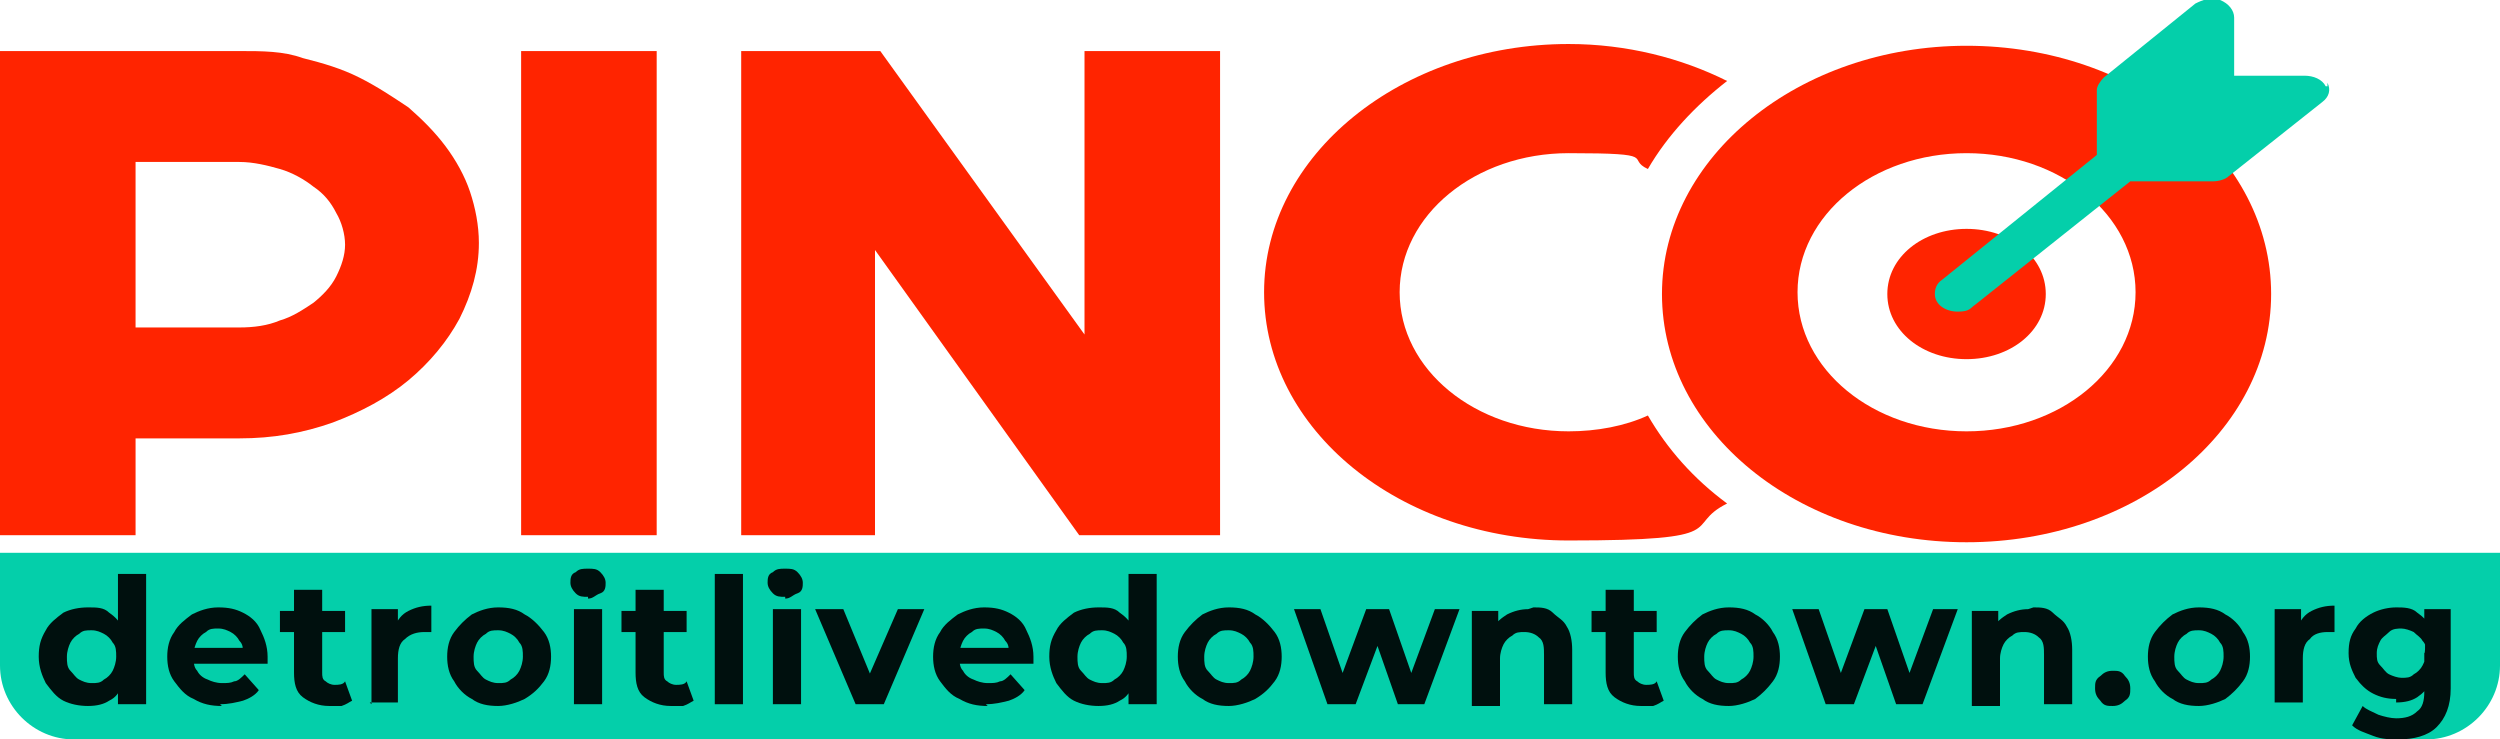 <?xml version="1.0" encoding="UTF-8"?>
<svg id="_Шар_1" data-name=" Шар 1" xmlns="http://www.w3.org/2000/svg" version="1.1" viewBox="0 0 142 42">
  <defs>
    <style>
      .cls-1 {
        fill: #00100e;
      }

      .cls-1, .cls-2, .cls-3 {
        stroke-width: 0px;
      }

      .cls-2 {
        fill: #ff2400;
      }

      .cls-3 {
        fill: #04cfaa;
      }
    </style>
  </defs>
  <path class="cls-2" d="M7.8,30.4H0V2.9h13.6c1.3,0,2.5,0,3.6.4,1.2.3,2.2.6,3.2,1.1s1.9,1.1,2.8,1.7c.8.7,1.5,1.4,2.1,2.2.6.8,1.1,1.7,1.4,2.6s.5,1.9.5,2.9c0,1.5-.4,2.9-1.1,4.3-.7,1.3-1.7,2.5-2.9,3.5-1.2,1-2.7,1.8-4.3,2.4-1.7.6-3.4.9-5.3.9h-5.9v5.5h0ZM7.7,9.2v9.4h5.9c.8,0,1.6-.1,2.3-.4.7-.2,1.3-.6,1.9-1,.5-.4,1-.9,1.3-1.5s.5-1.2.5-1.8-.2-1.3-.5-1.8c-.3-.6-.7-1.1-1.3-1.5-.5-.4-1.2-.8-1.9-1s-1.5-.4-2.3-.4c0,0-5.9,0-5.9,0Z"/>
  <path class="cls-2" d="M37.3,30.4h-7.7V2.9h7.7v27.5Z"/>
  <path class="cls-2" d="M61.3,30.4l-11.6-16.2v16.2h-7.6V2.9h7.9l11.6,16.1V2.9h7.7v27.5h-8Z"/>
  <path class="cls-2" d="M93.6,23.6c-1.3.6-2.9.9-4.5.9-5.3,0-9.6-3.5-9.6-7.9s4.3-7.9,9.6-7.9,3.2.3,4.5.9c1.1-1.9,2.7-3.6,4.5-5-2.6-1.3-5.7-2.1-9-2.1-9.5,0-17.3,6.3-17.3,14.1s7.7,14.1,17.3,14.1,6.4-.8,9-2.1c-1.9-1.4-3.4-3.1-4.5-5Z"/>
  <path class="cls-2" d="M111.7,2.6c-9.5,0-17.3,6.3-17.3,14.1s7.7,14.1,17.3,14.1,17.3-6.3,17.3-14.1-7.7-14.1-17.3-14.1ZM111.7,24.5c-5.3,0-9.6-3.5-9.6-7.9s4.3-7.9,9.6-7.9,9.6,3.5,9.6,7.9-4.3,7.9-9.6,7.9Z"/>
  <path class="cls-2" d="M111.7,20.4c2.5,0,4.5-1.6,4.5-3.7s-2-3.7-4.5-3.7-4.5,1.6-4.5,3.7,2,3.7,4.5,3.7Z"/>
  <path class="cls-3" d="M132.1,4.9c-.2-.4-.7-.6-1.2-.6h-4V1c0-.4-.3-.8-.8-1-.5-.2-1,0-1.4.2l-5.2,4.2c-.2.2-.4.5-.4.7v3.7l-8.8,7.1c-.3.2-.4.5-.4.8,0,.6.6,1,1.3,1s.7-.2,1-.4l8.8-7h4.7c.3,0,.7-.1.9-.3l5.3-4.2c.4-.3.5-.7.3-1.1v.2Z"/>
  <path class="cls-3" d="M0,31.4h142v6.4c0,2.3-1.9,4.2-4.2,4.2H4.2c-2.3,0-4.2-1.9-4.2-4.2v-6.4h0Z"/>
  <g>
    <path class="cls-1" d="M5,40.1c-.5,0-1-.1-1.4-.3-.4-.2-.7-.6-1-1-.2-.4-.4-.9-.4-1.5s.1-1,.4-1.5c.2-.4.6-.7,1-1,.4-.2.9-.3,1.4-.3s.9,0,1.2.3c.3.2.6.5.8.9.2.4.3.9.3,1.6s0,1.1-.3,1.6-.4.7-.8.9c-.3.2-.7.3-1.2.3ZM5.2,38.8c.3,0,.5,0,.7-.2.2-.1.4-.3.5-.5s.2-.5.2-.8,0-.6-.2-.8c-.1-.2-.3-.4-.5-.5-.2-.1-.4-.2-.7-.2s-.5,0-.7.2c-.2.1-.4.3-.5.5-.1.2-.2.5-.2.8s0,.6.2.8.3.4.5.5c.2.1.4.2.7.2ZM6.7,40v-2.7s0-1.6,0-1.6v-3.1h1.6v7.4h-1.5Z"/>
    <path class="cls-1" d="M12.6,40.1c-.6,0-1.1-.1-1.6-.4-.5-.2-.8-.6-1.1-1-.3-.4-.4-.9-.4-1.4s.1-1,.4-1.4c.2-.4.6-.7,1-1,.4-.2.9-.4,1.5-.4s1,.1,1.4.3c.4.2.8.5,1,1,.2.4.4.9.4,1.5s0,.1,0,.2c0,0,0,.1,0,.2h-4.4v-.9h3.6l-.6.3c0-.3,0-.5-.2-.7-.1-.2-.3-.4-.5-.5-.2-.1-.4-.2-.7-.2s-.5,0-.7.2c-.2.1-.4.3-.5.5s-.2.5-.2.7v.2c0,.3,0,.6.2.8.1.2.3.4.6.5.2.1.5.2.8.2s.5,0,.7-.1c.2,0,.4-.2.6-.4l.8.9c-.2.3-.6.5-.9.6-.4.1-.8.2-1.3.2Z"/>
    <path class="cls-1" d="M15.9,35.9v-1.2h3.7v1.2h-3.7ZM18.7,40.1c-.6,0-1.1-.2-1.5-.5s-.5-.8-.5-1.4v-4.7h1.6v4.7c0,.2,0,.4.2.5.1.1.3.2.5.2s.5,0,.6-.2l.4,1.1c-.2.1-.3.2-.6.3-.2,0-.5,0-.7,0Z"/>
    <path class="cls-1" d="M21.1,40v-5.4h1.5v1.5l-.2-.5c.2-.4.4-.7.8-.9.4-.2.8-.3,1.3-.3v1.5c0,0-.1,0-.2,0s-.1,0-.2,0c-.4,0-.8.1-1.1.4-.3.2-.4.6-.4,1.1v2.5h-1.6Z"/>
    <path class="cls-1" d="M28.3,40.1c-.6,0-1.1-.1-1.5-.4-.4-.2-.8-.6-1-1-.3-.4-.4-.9-.4-1.4s.1-1,.4-1.4.6-.7,1-1c.4-.2.9-.4,1.5-.4s1.1.1,1.5.4c.4.2.8.6,1.1,1s.4.9.4,1.4-.1,1-.4,1.4-.6.7-1.1,1c-.4.2-1,.4-1.5.4ZM28.3,38.8c.3,0,.5,0,.7-.2.2-.1.4-.3.5-.5.1-.2.2-.5.2-.8s0-.6-.2-.8c-.1-.2-.3-.4-.5-.5-.2-.1-.4-.2-.7-.2s-.5,0-.7.2c-.2.1-.4.3-.5.5-.1.2-.2.5-.2.8s0,.6.2.8.3.4.5.5c.2.1.4.2.7.2Z"/>
    <path class="cls-1" d="M33.4,33.9c-.3,0-.5,0-.7-.2s-.3-.4-.3-.6,0-.5.3-.6c.2-.2.4-.2.7-.2s.5,0,.7.2c.2.2.3.4.3.6s0,.5-.3.6-.4.3-.7.3ZM32.6,40v-5.4h1.6v5.4h-1.6Z"/>
    <path class="cls-1" d="M35.3,35.9v-1.2h3.7v1.2h-3.7ZM38.1,40.1c-.6,0-1.1-.2-1.5-.5s-.5-.8-.5-1.4v-4.7h1.6v4.7c0,.2,0,.4.2.5.1.1.3.2.5.2s.5,0,.6-.2l.4,1.1c-.2.1-.3.2-.6.3-.2,0-.5,0-.7,0Z"/>
    <path class="cls-1" d="M40.6,40v-7.4h1.6v7.4h-1.6Z"/>
    <path class="cls-1" d="M44.6,33.9c-.3,0-.5,0-.7-.2s-.3-.4-.3-.6,0-.5.3-.6c.2-.2.4-.2.7-.2s.5,0,.7.2c.2.2.3.4.3.6s0,.5-.3.6-.4.3-.7.3ZM43.9,40v-5.4h1.6v5.4h-1.6Z"/>
    <path class="cls-1" d="M48.6,40l-2.3-5.4h1.6l1.9,4.6h-.8l2-4.6h1.5l-2.3,5.4h-1.6Z"/>
    <path class="cls-1" d="M56.1,40.1c-.6,0-1.1-.1-1.6-.4-.5-.2-.8-.6-1.1-1-.3-.4-.4-.9-.4-1.4s.1-1,.4-1.4c.2-.4.6-.7,1-1,.4-.2.9-.4,1.5-.4s1,.1,1.4.3c.4.2.8.5,1,1,.2.4.4.9.4,1.5s0,.1,0,.2c0,0,0,.1,0,.2h-4.4v-.9h3.6l-.6.3c0-.3,0-.5-.2-.7-.1-.2-.3-.4-.5-.5-.2-.1-.4-.2-.7-.2s-.5,0-.7.2c-.2.1-.4.3-.5.5s-.2.5-.2.7v.2c0,.3,0,.6.2.8.1.2.3.4.6.5.2.1.5.2.8.2s.5,0,.7-.1c.2,0,.4-.2.6-.4l.8.9c-.2.3-.6.5-.9.6-.4.1-.8.2-1.3.2Z"/>
    <path class="cls-1" d="M62.4,40.1c-.5,0-1-.1-1.4-.3-.4-.2-.7-.6-1-1-.2-.4-.4-.9-.4-1.5s.1-1,.4-1.5c.2-.4.6-.7,1-1,.4-.2.9-.3,1.4-.3s.9,0,1.2.3c.3.2.6.5.8.9.2.4.3.9.3,1.6s0,1.1-.3,1.6-.4.7-.8.9c-.3.2-.7.3-1.2.3ZM62.6,38.8c.3,0,.5,0,.7-.2.2-.1.4-.3.5-.5s.2-.5.2-.8,0-.6-.2-.8c-.1-.2-.3-.4-.5-.5-.2-.1-.4-.2-.7-.2s-.5,0-.7.2c-.2.1-.4.3-.5.5-.1.2-.2.5-.2.8s0,.6.2.8.3.4.5.5c.2.1.4.2.7.2ZM64.1,40v-2.7s0-1.6,0-1.6v-3.1h1.6v7.4h-1.5Z"/>
    <path class="cls-1" d="M69.8,40.1c-.6,0-1.1-.1-1.5-.4-.4-.2-.8-.6-1-1-.3-.4-.4-.9-.4-1.4s.1-1,.4-1.4.6-.7,1-1c.4-.2.9-.4,1.5-.4s1.1.1,1.5.4c.4.2.8.6,1.1,1s.4.9.4,1.4-.1,1-.4,1.4-.6.7-1.1,1c-.4.2-1,.4-1.5.4ZM69.8,38.8c.3,0,.5,0,.7-.2.2-.1.4-.3.5-.5.1-.2.2-.5.2-.8s0-.6-.2-.8c-.1-.2-.3-.4-.5-.5-.2-.1-.4-.2-.7-.2s-.5,0-.7.2c-.2.1-.4.3-.5.5-.1.2-.2.5-.2.8s0,.6.2.8.3.4.5.5c.2.1.4.2.7.2Z"/>
    <path class="cls-1" d="M75.4,40l-1.9-5.4h1.5l1.6,4.6h-.7l1.7-4.6h1.3l1.6,4.6h-.7l1.7-4.6h1.4l-2,5.4h-1.5l-1.4-4h.5l-1.5,4h-1.5Z"/>
    <path class="cls-1" d="M87.1,34.5c.4,0,.8,0,1.1.3s.6.4.8.8c.2.3.3.8.3,1.3v3.1h-1.6v-2.8c0-.4,0-.8-.3-1-.2-.2-.5-.3-.8-.3s-.5,0-.7.2c-.2.1-.4.3-.5.5-.1.2-.2.5-.2.8v2.7h-1.6v-5.4h1.5v1.5l-.3-.5c.2-.4.5-.6.8-.8.4-.2.8-.3,1.2-.3Z"/>
    <path class="cls-1" d="M90.4,35.9v-1.2h3.7v1.2h-3.7ZM93.2,40.1c-.6,0-1.1-.2-1.5-.5-.4-.3-.5-.8-.5-1.4v-4.7h1.6v4.7c0,.2,0,.4.2.5.1.1.3.2.5.2s.5,0,.6-.2l.4,1.1c-.2.1-.3.2-.6.3-.2,0-.5,0-.7,0Z"/>
    <path class="cls-1" d="M98.2,40.1c-.6,0-1.1-.1-1.5-.4-.4-.2-.8-.6-1-1-.3-.4-.4-.9-.4-1.4s.1-1,.4-1.4.6-.7,1-1c.4-.2.9-.4,1.5-.4s1.1.1,1.5.4c.4.2.8.6,1,1,.3.4.4.9.4,1.4s-.1,1-.4,1.4c-.3.4-.6.7-1,1-.4.2-1,.4-1.5.4ZM98.2,38.8c.3,0,.5,0,.7-.2.2-.1.4-.3.5-.5s.2-.5.2-.8,0-.6-.2-.8c-.1-.2-.3-.4-.5-.5-.2-.1-.4-.2-.7-.2s-.5,0-.7.2c-.2.1-.4.3-.5.5-.1.2-.2.5-.2.8s0,.6.2.8.3.4.5.5c.2.1.4.2.7.2Z"/>
    <path class="cls-1" d="M103.7,40l-1.9-5.4h1.5l1.6,4.6h-.7l1.7-4.6h1.3l1.6,4.6h-.7l1.7-4.6h1.4l-2,5.4h-1.5l-1.4-4h.5l-1.5,4h-1.5Z"/>
    <path class="cls-1" d="M115.5,34.5c.4,0,.8,0,1.1.3s.6.4.8.8c.2.3.3.8.3,1.3v3.1h-1.6v-2.8c0-.4,0-.8-.3-1-.2-.2-.5-.3-.8-.3s-.5,0-.7.2c-.2.1-.4.3-.5.5-.1.2-.2.5-.2.8v2.7h-1.6v-5.4h1.5v1.5l-.3-.5c.2-.4.5-.6.8-.8.4-.2.8-.3,1.2-.3Z"/>
    <path class="cls-1" d="M120,40.1c-.3,0-.5,0-.7-.3-.2-.2-.3-.4-.3-.7s0-.5.3-.7c.2-.2.4-.3.7-.3s.5,0,.7.3c.2.2.3.4.3.7s0,.5-.3.7c-.2.2-.4.3-.7.3Z"/>
    <path class="cls-1" d="M124.9,40.1c-.6,0-1.1-.1-1.5-.4-.4-.2-.8-.6-1-1-.3-.4-.4-.9-.4-1.4s.1-1,.4-1.4.6-.7,1-1c.4-.2.9-.4,1.5-.4s1.1.1,1.5.4c.4.2.8.6,1,1,.3.4.4.9.4,1.4s-.1,1-.4,1.4c-.3.4-.6.7-1,1-.4.2-1,.4-1.5.4ZM124.9,38.8c.3,0,.5,0,.7-.2.2-.1.4-.3.5-.5s.2-.5.2-.8,0-.6-.2-.8c-.1-.2-.3-.4-.5-.5-.2-.1-.4-.2-.7-.2s-.5,0-.7.2c-.2.1-.4.3-.5.5-.1.2-.2.5-.2.8s0,.6.2.8.3.4.5.5c.2.1.4.2.7.2Z"/>
    <path class="cls-1" d="M129.2,40v-5.4h1.5v1.5l-.2-.5c.2-.4.4-.7.8-.9.4-.2.8-.3,1.3-.3v1.5c0,0-.1,0-.2,0s-.1,0-.2,0c-.4,0-.8.1-1,.4-.3.2-.4.6-.4,1.1v2.5h-1.6Z"/>
    <path class="cls-1" d="M136.1,39.7c-.5,0-.9-.1-1.3-.3-.4-.2-.7-.5-1-.9-.2-.4-.4-.8-.4-1.4s.1-1,.4-1.4c.2-.4.6-.7,1-.9.4-.2.9-.3,1.3-.3s.9,0,1.2.3c.3.2.6.5.8.9s.3.9.3,1.5,0,1.1-.3,1.5c-.2.4-.5.7-.8.9s-.7.3-1.2.3ZM136.3,42c-.5,0-1,0-1.5-.2s-.9-.3-1.2-.6l.6-1.1c.2.2.5.3.9.5.3.1.7.2,1,.2.5,0,.9-.1,1.2-.4.3-.2.4-.6.4-1.1v-2.2c.1,0,0-1.4,0-1.4v-1.1h1.5v4.5c0,1-.3,1.7-.8,2.2-.5.5-1.3.7-2.2.7ZM136.4,38.5c.3,0,.5,0,.7-.2.2-.1.4-.3.5-.5s.2-.4.2-.7,0-.5-.2-.7c-.1-.2-.3-.3-.5-.5-.2-.1-.5-.2-.7-.2s-.5,0-.7.2-.4.3-.5.5c-.1.2-.2.4-.2.7s0,.5.2.7.3.4.5.5.5.2.7.2Z"/>
  </g>
</svg>